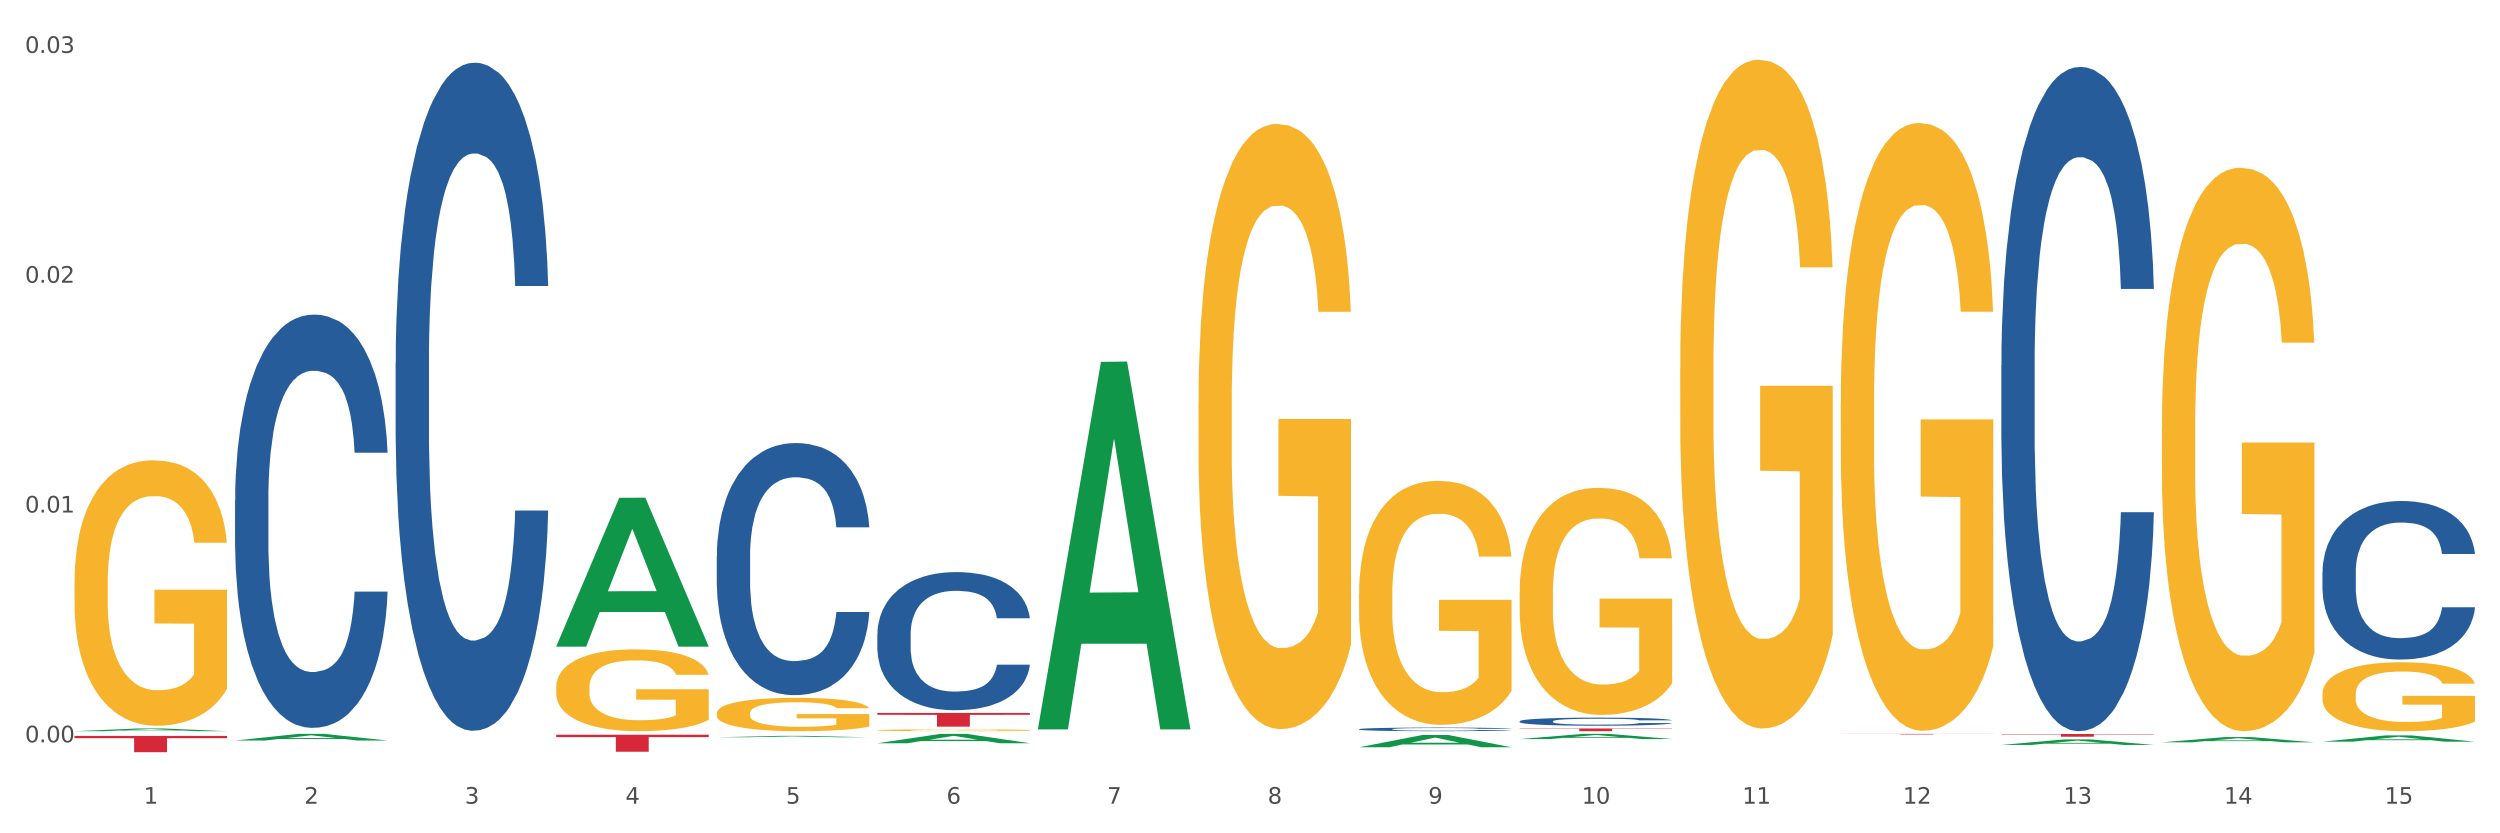 <?xml version="1.0" encoding="utf-8" standalone="no"?>
<!DOCTYPE svg PUBLIC "-//W3C//DTD SVG 1.1//EN"
  "http://www.w3.org/Graphics/SVG/1.1/DTD/svg11.dtd">
<svg xmlns:xlink="http://www.w3.org/1999/xlink" width="1080pt" height="360pt" viewBox="0 0 1080 360" xmlns="http://www.w3.org/2000/svg" version="1.1">
 <rect x="0" y="0" width="1080" height="360" fill="#333333" stroke="none"/>
 <defs>
  <style type="text/css">*{stroke-linejoin: round; stroke-linecap: butt}</style>
 </defs>
 <g id="figure_1">
  <g id="patch_1">
   <path d="M 0 360 
L 1080 360 
L 1080 0 
L 0 0 
z
" style="fill: #ffffff; stroke: #ffffff; stroke-linejoin: miter"/>
  </g>
  <g id="axes_1">
   <g id="matplotlib.axis_1">
    <g id="xtick_1">
     <g id="text_1">
      <!-- 1 -->
      <g style="fill: #4d4d4d" transform="translate(62.07 347.204) scale(0.096 -0.096)">
       <defs>
        <path id="DejaVuSans-31" d="M 794 531 
L 1825 531 
L 1825 4091 
L 703 3866 
L 703 4441 
L 1819 4666 
L 2450 4666 
L 2450 531 
L 3481 531 
L 3481 0 
L 794 0 
L 794 531 
z
" transform="scale(0.016)"/>
       </defs>
       <use xlink:href="#DejaVuSans-31"/>
      </g>
     </g>
    </g>
    <g id="xtick_2">
     <g id="text_2">
      <!-- 2 -->
      <g style="fill: #4d4d4d" transform="translate(131.436 347.204) scale(0.096 -0.096)">
       <defs>
        <path id="DejaVuSans-32" d="M 1228 531 
L 3431 531 
L 3431 0 
L 469 0 
L 469 531 
Q 828 903 1448 1529 
Q 2069 2156 2228 2338 
Q 2531 2678 2651 2914 
Q 2772 3150 2772 3378 
Q 2772 3750 2511 3984 
Q 2250 4219 1831 4219 
Q 1534 4219 1204 4116 
Q 875 4013 500 3803 
L 500 4441 
Q 881 4594 1212 4672 
Q 1544 4750 1819 4750 
Q 2544 4750 2975 4387 
Q 3406 4025 3406 3419 
Q 3406 3131 3298 2873 
Q 3191 2616 2906 2266 
Q 2828 2175 2409 1742 
Q 1991 1309 1228 531 
z
" transform="scale(0.016)"/>
       </defs>
       <use xlink:href="#DejaVuSans-32"/>
      </g>
     </g>
    </g>
    <g id="xtick_3">
     <g id="text_3">
      <!-- 3 -->
      <g style="fill: #4d4d4d" transform="translate(200.802 347.204) scale(0.096 -0.096)">
       <defs>
        <path id="DejaVuSans-33" d="M 2597 2516 
Q 3050 2419 3304 2112 
Q 3559 1806 3559 1356 
Q 3559 666 3084 287 
Q 2609 -91 1734 -91 
Q 1441 -91 1130 -33 
Q 819 25 488 141 
L 488 750 
Q 750 597 1062 519 
Q 1375 441 1716 441 
Q 2309 441 2620 675 
Q 2931 909 2931 1356 
Q 2931 1769 2642 2001 
Q 2353 2234 1838 2234 
L 1294 2234 
L 1294 2753 
L 1863 2753 
Q 2328 2753 2575 2939 
Q 2822 3125 2822 3475 
Q 2822 3834 2567 4026 
Q 2313 4219 1838 4219 
Q 1578 4219 1281 4162 
Q 984 4106 628 3988 
L 628 4550 
Q 988 4650 1302 4700 
Q 1616 4750 1894 4750 
Q 2613 4750 3031 4423 
Q 3450 4097 3450 3541 
Q 3450 3153 3228 2886 
Q 3006 2619 2597 2516 
z
" transform="scale(0.016)"/>
       </defs>
       <use xlink:href="#DejaVuSans-33"/>
      </g>
     </g>
    </g>
    <g id="xtick_4">
     <g id="text_4">
      <!-- 4 -->
      <g style="fill: #4d4d4d" transform="translate(270.169 347.204) scale(0.096 -0.096)">
       <defs>
        <path id="DejaVuSans-34" d="M 2419 4116 
L 825 1625 
L 2419 1625 
L 2419 4116 
z
M 2253 4666 
L 3047 4666 
L 3047 1625 
L 3713 1625 
L 3713 1100 
L 3047 1100 
L 3047 0 
L 2419 0 
L 2419 1100 
L 313 1100 
L 313 1709 
L 2253 4666 
z
" transform="scale(0.016)"/>
       </defs>
       <use xlink:href="#DejaVuSans-34"/>
      </g>
     </g>
    </g>
    <g id="xtick_5">
     <g id="text_5">
      <!-- 5 -->
      <g style="fill: #4d4d4d" transform="translate(339.535 347.204) scale(0.096 -0.096)">
       <defs>
        <path id="DejaVuSans-35" d="M 691 4666 
L 3169 4666 
L 3169 4134 
L 1269 4134 
L 1269 2991 
Q 1406 3038 1543 3061 
Q 1681 3084 1819 3084 
Q 2600 3084 3056 2656 
Q 3513 2228 3513 1497 
Q 3513 744 3044 326 
Q 2575 -91 1722 -91 
Q 1428 -91 1123 -41 
Q 819 9 494 109 
L 494 744 
Q 775 591 1075 516 
Q 1375 441 1709 441 
Q 2250 441 2565 725 
Q 2881 1009 2881 1497 
Q 2881 1984 2565 2268 
Q 2250 2553 1709 2553 
Q 1456 2553 1204 2497 
Q 953 2441 691 2322 
L 691 4666 
z
" transform="scale(0.016)"/>
       </defs>
       <use xlink:href="#DejaVuSans-35"/>
      </g>
     </g>
    </g>
    <g id="xtick_6">
     <g id="text_6">
      <!-- 6 -->
      <g style="fill: #4d4d4d" transform="translate(408.901 347.204) scale(0.096 -0.096)">
       <defs>
        <path id="DejaVuSans-36" d="M 2113 2584 
Q 1688 2584 1439 2293 
Q 1191 2003 1191 1497 
Q 1191 994 1439 701 
Q 1688 409 2113 409 
Q 2538 409 2786 701 
Q 3034 994 3034 1497 
Q 3034 2003 2786 2293 
Q 2538 2584 2113 2584 
z
M 3366 4563 
L 3366 3988 
Q 3128 4100 2886 4159 
Q 2644 4219 2406 4219 
Q 1781 4219 1451 3797 
Q 1122 3375 1075 2522 
Q 1259 2794 1537 2939 
Q 1816 3084 2150 3084 
Q 2853 3084 3261 2657 
Q 3669 2231 3669 1497 
Q 3669 778 3244 343 
Q 2819 -91 2113 -91 
Q 1303 -91 875 529 
Q 447 1150 447 2328 
Q 447 3434 972 4092 
Q 1497 4750 2381 4750 
Q 2619 4750 2861 4703 
Q 3103 4656 3366 4563 
z
" transform="scale(0.016)"/>
       </defs>
       <use xlink:href="#DejaVuSans-36"/>
      </g>
     </g>
    </g>
    <g id="xtick_7">
     <g id="text_7">
      <!-- 7 -->
      <g style="fill: #4d4d4d" transform="translate(478.267 347.204) scale(0.096 -0.096)">
       <defs>
        <path id="DejaVuSans-37" d="M 525 4666 
L 3525 4666 
L 3525 4397 
L 1831 0 
L 1172 0 
L 2766 4134 
L 525 4134 
L 525 4666 
z
" transform="scale(0.016)"/>
       </defs>
       <use xlink:href="#DejaVuSans-37"/>
      </g>
     </g>
    </g>
    <g id="xtick_8">
     <g id="text_8">
      <!-- 8 -->
      <g style="fill: #4d4d4d" transform="translate(547.634 347.204) scale(0.096 -0.096)">
       <defs>
        <path id="DejaVuSans-38" d="M 2034 2216 
Q 1584 2216 1326 1975 
Q 1069 1734 1069 1313 
Q 1069 891 1326 650 
Q 1584 409 2034 409 
Q 2484 409 2743 651 
Q 3003 894 3003 1313 
Q 3003 1734 2745 1975 
Q 2488 2216 2034 2216 
z
M 1403 2484 
Q 997 2584 770 2862 
Q 544 3141 544 3541 
Q 544 4100 942 4425 
Q 1341 4750 2034 4750 
Q 2731 4750 3128 4425 
Q 3525 4100 3525 3541 
Q 3525 3141 3298 2862 
Q 3072 2584 2669 2484 
Q 3125 2378 3379 2068 
Q 3634 1759 3634 1313 
Q 3634 634 3220 271 
Q 2806 -91 2034 -91 
Q 1263 -91 848 271 
Q 434 634 434 1313 
Q 434 1759 690 2068 
Q 947 2378 1403 2484 
z
M 1172 3481 
Q 1172 3119 1398 2916 
Q 1625 2713 2034 2713 
Q 2441 2713 2670 2916 
Q 2900 3119 2900 3481 
Q 2900 3844 2670 4047 
Q 2441 4250 2034 4250 
Q 1625 4250 1398 4047 
Q 1172 3844 1172 3481 
z
" transform="scale(0.016)"/>
       </defs>
       <use xlink:href="#DejaVuSans-38"/>
      </g>
     </g>
    </g>
    <g id="xtick_9">
     <g id="text_9">
      <!-- 9 -->
      <g style="fill: #4d4d4d" transform="translate(617 347.204) scale(0.096 -0.096)">
       <defs>
        <path id="DejaVuSans-39" d="M 703 97 
L 703 672 
Q 941 559 1184 500 
Q 1428 441 1663 441 
Q 2288 441 2617 861 
Q 2947 1281 2994 2138 
Q 2813 1869 2534 1725 
Q 2256 1581 1919 1581 
Q 1219 1581 811 2004 
Q 403 2428 403 3163 
Q 403 3881 828 4315 
Q 1253 4750 1959 4750 
Q 2769 4750 3195 4129 
Q 3622 3509 3622 2328 
Q 3622 1225 3098 567 
Q 2575 -91 1691 -91 
Q 1453 -91 1209 -44 
Q 966 3 703 97 
z
M 1959 2075 
Q 2384 2075 2632 2365 
Q 2881 2656 2881 3163 
Q 2881 3666 2632 3958 
Q 2384 4250 1959 4250 
Q 1534 4250 1286 3958 
Q 1038 3666 1038 3163 
Q 1038 2656 1286 2365 
Q 1534 2075 1959 2075 
z
" transform="scale(0.016)"/>
       </defs>
       <use xlink:href="#DejaVuSans-39"/>
      </g>
     </g>
    </g>
    <g id="xtick_10">
     <g id="text_10">
      <!-- 10 -->
      <g style="fill: #4d4d4d" transform="translate(683.312 347.204) scale(0.096 -0.096)">
       <defs>
        <path id="DejaVuSans-30" d="M 2034 4250 
Q 1547 4250 1301 3770 
Q 1056 3291 1056 2328 
Q 1056 1369 1301 889 
Q 1547 409 2034 409 
Q 2525 409 2770 889 
Q 3016 1369 3016 2328 
Q 3016 3291 2770 3770 
Q 2525 4250 2034 4250 
z
M 2034 4750 
Q 2819 4750 3233 4129 
Q 3647 3509 3647 2328 
Q 3647 1150 3233 529 
Q 2819 -91 2034 -91 
Q 1250 -91 836 529 
Q 422 1150 422 2328 
Q 422 3509 836 4129 
Q 1250 4750 2034 4750 
z
" transform="scale(0.016)"/>
       </defs>
       <use xlink:href="#DejaVuSans-31"/>
       <use xlink:href="#DejaVuSans-30" transform="translate(63.623 0)"/>
      </g>
     </g>
    </g>
    <g id="xtick_11">
     <g id="text_11">
      <!-- 11 -->
      <g style="fill: #4d4d4d" transform="translate(752.678 347.204) scale(0.096 -0.096)">
       <use xlink:href="#DejaVuSans-31"/>
       <use xlink:href="#DejaVuSans-31" transform="translate(63.623 0)"/>
      </g>
     </g>
    </g>
    <g id="xtick_12">
     <g id="text_12">
      <!-- 12 -->
      <g style="fill: #4d4d4d" transform="translate(822.044 347.204) scale(0.096 -0.096)">
       <use xlink:href="#DejaVuSans-31"/>
       <use xlink:href="#DejaVuSans-32" transform="translate(63.623 0)"/>
      </g>
     </g>
    </g>
    <g id="xtick_13">
     <g id="text_13">
      <!-- 13 -->
      <g style="fill: #4d4d4d" transform="translate(891.411 347.204) scale(0.096 -0.096)">
       <use xlink:href="#DejaVuSans-31"/>
       <use xlink:href="#DejaVuSans-33" transform="translate(63.623 0)"/>
      </g>
     </g>
    </g>
    <g id="xtick_14">
     <g id="text_14">
      <!-- 14 -->
      <g style="fill: #4d4d4d" transform="translate(960.777 347.204) scale(0.096 -0.096)">
       <use xlink:href="#DejaVuSans-31"/>
       <use xlink:href="#DejaVuSans-34" transform="translate(63.623 0)"/>
      </g>
     </g>
    </g>
    <g id="xtick_15">
     <g id="text_15">
      <!-- 15 -->
      <g style="fill: #4d4d4d" transform="translate(1030.143 347.204) scale(0.096 -0.096)">
       <use xlink:href="#DejaVuSans-31"/>
       <use xlink:href="#DejaVuSans-35" transform="translate(63.623 0)"/>
      </g>
     </g>
    </g>
    <g id="xtick_16"/>
    <g id="xtick_17"/>
    <g id="xtick_18"/>
    <g id="xtick_19"/>
    <g id="xtick_20"/>
    <g id="xtick_21"/>
    <g id="xtick_22"/>
    <g id="xtick_23"/>
    <g id="xtick_24"/>
    <g id="xtick_25"/>
    <g id="xtick_26"/>
    <g id="xtick_27"/>
    <g id="xtick_28"/>
    <g id="xtick_29"/>
   </g>
   <g id="matplotlib.axis_2">
    <g id="ytick_1">
     <g id="text_16">
      <!-- 0.00 -->
      <g style="fill: #4d4d4d" transform="translate(10.8 320.688) scale(0.096 -0.096)">
       <defs>
        <path id="DejaVuSans-2e" d="M 684 794 
L 1344 794 
L 1344 0 
L 684 0 
L 684 794 
z
" transform="scale(0.016)"/>
       </defs>
       <use xlink:href="#DejaVuSans-30"/>
       <use xlink:href="#DejaVuSans-2e" transform="translate(63.623 0)"/>
       <use xlink:href="#DejaVuSans-30" transform="translate(95.41 0)"/>
       <use xlink:href="#DejaVuSans-30" transform="translate(159.033 0)"/>
      </g>
     </g>
    </g>
    <g id="ytick_2">
     <g id="text_17">
      <!-- 0.01 -->
      <g style="fill: #4d4d4d" transform="translate(10.8 221.412) scale(0.096 -0.096)">
       <use xlink:href="#DejaVuSans-30"/>
       <use xlink:href="#DejaVuSans-2e" transform="translate(63.623 0)"/>
       <use xlink:href="#DejaVuSans-30" transform="translate(95.41 0)"/>
       <use xlink:href="#DejaVuSans-31" transform="translate(159.033 0)"/>
      </g>
     </g>
    </g>
    <g id="ytick_3">
     <g id="text_18">
      <!-- 0.02 -->
      <g style="fill: #4d4d4d" transform="translate(10.8 122.135) scale(0.096 -0.096)">
       <use xlink:href="#DejaVuSans-30"/>
       <use xlink:href="#DejaVuSans-2e" transform="translate(63.623 0)"/>
       <use xlink:href="#DejaVuSans-30" transform="translate(95.41 0)"/>
       <use xlink:href="#DejaVuSans-32" transform="translate(159.033 0)"/>
      </g>
     </g>
    </g>
    <g id="ytick_4">
     <g id="text_19">
      <!-- 0.03 -->
      <g style="fill: #4d4d4d" transform="translate(10.8 22.858) scale(0.096 -0.096)">
       <use xlink:href="#DejaVuSans-30"/>
       <use xlink:href="#DejaVuSans-2e" transform="translate(63.623 0)"/>
       <use xlink:href="#DejaVuSans-30" transform="translate(95.41 0)"/>
       <use xlink:href="#DejaVuSans-33" transform="translate(159.033 0)"/>
      </g>
     </g>
    </g>
    <g id="ytick_5"/>
    <g id="ytick_6"/>
    <g id="ytick_7"/>
   </g>
   <g id="PolyCollection_1">
    <path d="M 32.175 315.874 
L 32.243 315.873 
L 59.417 314.702 
L 70.695 314.701 
L 98.073 315.876 
L 85.029 315.876 
L 79.119 315.602 
L 51.061 315.602 
L 50.857 315.607 
L 45.151 315.876 
L 32.175 315.876 
L 32.175 315.874 
L 54.594 315.439 
L 75.586 315.438 
L 65.192 314.952 
L 65.056 314.949 
L 64.92 314.953 
L 54.526 315.438 
L 54.594 315.439 
L 32.175 315.874 
z
" clip-path="url(#pbcd651f469)" style="fill: #109648"/>
    <path d="M 795.203 317.041 
L 861.101 317.041 
L 861.101 317.073 
L 835.179 317.073 
L 835.179 317.273 
L 820.969 317.273 
L 820.969 317.073 
L 795.203 317.073 
L 795.203 317.041 
L 795.203 317.041 
z
" clip-path="url(#pbcd651f469)" style="fill: #d62839"/>
    <path d="M 656.471 314.684 
L 722.369 314.684 
L 722.369 314.849 
L 696.447 314.85 
L 696.447 315.876 
L 682.237 315.876 
L 682.237 314.85 
L 656.471 314.849 
L 656.471 314.685 
L 656.471 314.684 
z
" clip-path="url(#pbcd651f469)" style="fill: #d62839"/>
    <path d="M 379.006 307.977 
L 444.904 307.977 
L 444.904 308.805 
L 418.982 308.81 
L 418.982 313.931 
L 404.772 313.931 
L 404.772 308.81 
L 379.006 308.805 
L 379.006 307.983 
L 379.006 307.977 
z
" clip-path="url(#pbcd651f469)" style="fill: #d62839"/>
    <path d="M 240.274 317.409 
L 306.172 317.409 
L 306.172 318.429 
L 280.25 318.435 
L 280.25 324.748 
L 266.039 324.748 
L 266.039 318.435 
L 240.274 318.429 
L 240.274 317.416 
L 240.274 317.409 
z
" clip-path="url(#pbcd651f469)" style="fill: #d62839"/>
    <path d="M 32.175 317.937 
L 98.073 317.937 
L 98.073 318.911 
L 72.151 318.918 
L 72.151 324.95 
L 57.941 324.95 
L 57.941 318.918 
L 32.175 318.911 
L 32.175 317.943 
L 32.175 317.937 
z
" clip-path="url(#pbcd651f469)" style="fill: #d62839"/>
    <path d="M 1003.302 299.856 
L 1003.38 299.829 
L 1003.38 298.849 
L 1003.535 298.006 
L 1004.314 295.966 
L 1005.481 294.28 
L 1006.336 293.382 
L 1007.192 292.648 
L 1008.204 291.914 
L 1009.448 291.152 
L 1011.705 290.037 
L 1013.105 289.466 
L 1014.817 288.867 
L 1017.929 287.997 
L 1020.185 287.507 
L 1022.519 287.1 
L 1026.331 286.61 
L 1028.821 286.392 
L 1031.466 286.229 
L 1034.656 286.12 
L 1037.068 286.093 
L 1042.358 286.175 
L 1046.871 286.42 
L 1049.049 286.61 
L 1051.85 286.936 
L 1053.328 287.154 
L 1055.74 287.589 
L 1058.23 288.16 
L 1059.942 288.65 
L 1062.509 289.575 
L 1064.454 290.499 
L 1066.244 291.642 
L 1067.177 292.43 
L 1067.877 293.165 
L 1068.5 294.008 
L 1069.122 295.341 
L 1055.118 295.341 
L 1054.573 294.389 
L 1053.717 293.491 
L 1052.473 292.621 
L 1051.383 292.077 
L 1049.516 291.397 
L 1047.805 290.962 
L 1046.015 290.635 
L 1043.837 290.363 
L 1042.125 290.227 
L 1039.713 290.119 
L 1034.967 290.146 
L 1031.777 290.363 
L 1029.599 290.635 
L 1028.199 290.88 
L 1026.954 291.152 
L 1025.553 291.533 
L 1023.919 292.104 
L 1022.752 292.621 
L 1021.585 293.274 
L 1020.652 293.926 
L 1019.796 294.688 
L 1019.096 295.504 
L 1018.551 296.347 
L 1018.084 297.381 
L 1017.695 299.094 
L 1017.695 302.82 
L 1017.851 303.664 
L 1018.24 304.779 
L 1018.707 305.622 
L 1019.485 306.628 
L 1020.185 307.308 
L 1021.508 308.287 
L 1022.986 309.103 
L 1024.153 309.62 
L 1025.32 310.055 
L 1027.343 310.654 
L 1029.599 311.143 
L 1031.544 311.442 
L 1034.189 311.714 
L 1035.979 311.823 
L 1037.535 311.878 
L 1041.347 311.878 
L 1044.07 311.796 
L 1047.104 311.606 
L 1049.438 311.361 
L 1051.383 311.062 
L 1053.562 310.572 
L 1054.962 310.11 
L 1054.962 304.425 
L 1037.846 304.398 
L 1037.846 300.617 
L 1069.2 300.617 
L 1069.2 311.714 
L 1067.877 312.286 
L 1066.399 312.802 
L 1064.843 313.265 
L 1062.509 313.836 
L 1059.708 314.38 
L 1057.219 314.761 
L 1054.573 315.087 
L 1051.461 315.386 
L 1047.416 315.658 
L 1044.926 315.767 
L 1041.814 315.849 
L 1038.157 315.876 
L 1034.967 315.822 
L 1031.855 315.686 
L 1028.588 315.441 
L 1025.398 315.087 
L 1022.986 314.734 
L 1020.574 314.298 
L 1018.007 313.727 
L 1015.984 313.183 
L 1014.428 312.694 
L 1012.716 312.068 
L 1010.849 311.252 
L 1009.448 310.518 
L 1008.204 309.756 
L 1006.881 308.777 
L 1005.947 307.934 
L 1005.014 306.873 
L 1004.469 306.084 
L 1003.847 304.86 
L 1003.38 303.147 
L 1003.302 299.856 
z
" clip-path="url(#pbcd651f469)" style="fill: #f7b32b"/>
    <path d="M 933.936 184.94 
L 934.014 184.717 
L 934.014 176.715 
L 934.169 169.823 
L 934.947 153.151 
L 936.114 139.368 
L 936.97 132.032 
L 937.826 126.03 
L 938.837 120.027 
L 940.082 113.803 
L 942.338 104.689 
L 943.739 100.02 
L 945.45 95.13 
L 948.563 88.016 
L 950.819 84.014 
L 953.153 80.68 
L 956.965 76.678 
L 959.455 74.9 
L 962.1 73.566 
L 965.29 72.677 
L 967.702 72.455 
L 972.992 73.122 
L 977.505 75.122 
L 979.683 76.678 
L 982.484 79.346 
L 983.962 81.125 
L 986.374 84.681 
L 988.864 89.35 
L 990.575 93.351 
L 993.143 100.909 
L 995.088 108.468 
L 996.877 117.804 
L 997.811 124.251 
L 998.511 130.253 
L 999.134 137.145 
L 999.756 148.038 
L 985.752 148.038 
L 985.207 140.257 
L 984.351 132.921 
L 983.106 125.807 
L 982.017 121.361 
L 980.15 115.804 
L 978.438 112.247 
L 976.649 109.579 
L 974.47 107.356 
L 972.759 106.245 
L 970.347 105.355 
L 965.601 105.578 
L 962.411 107.356 
L 960.233 109.579 
L 958.832 111.58 
L 957.588 113.803 
L 956.187 116.915 
L 954.553 121.584 
L 953.386 125.807 
L 952.219 131.143 
L 951.286 136.478 
L 950.43 142.702 
L 949.73 149.371 
L 949.185 156.263 
L 948.718 164.71 
L 948.329 178.715 
L 948.329 209.171 
L 948.485 216.062 
L 948.874 225.177 
L 949.341 232.068 
L 950.119 240.293 
L 950.819 245.851 
L 952.141 253.854 
L 953.62 260.523 
L 954.787 264.746 
L 955.954 268.303 
L 957.977 273.194 
L 960.233 277.195 
L 962.178 279.641 
L 964.823 281.864 
L 966.613 282.753 
L 968.169 283.197 
L 971.981 283.197 
L 974.704 282.531 
L 977.738 280.974 
L 980.072 278.974 
L 982.017 276.528 
L 984.196 272.527 
L 985.596 268.748 
L 985.596 222.287 
L 968.48 222.064 
L 968.48 191.164 
L 999.834 191.164 
L 999.834 281.864 
L 998.511 286.532 
L 997.033 290.756 
L 995.477 294.535 
L 993.143 299.203 
L 990.342 303.649 
L 987.852 306.762 
L 985.207 309.429 
L 982.095 311.874 
L 978.049 314.097 
L 975.56 314.987 
L 972.448 315.654 
L 968.791 315.876 
L 965.601 315.431 
L 962.489 314.32 
L 959.221 312.319 
L 956.032 309.429 
L 953.62 306.539 
L 951.208 302.982 
L 948.64 298.314 
L 946.618 293.868 
L 945.061 289.867 
L 943.35 284.754 
L 941.483 278.084 
L 940.082 272.082 
L 938.837 265.858 
L 937.515 257.855 
L 936.581 250.964 
L 935.648 242.294 
L 935.103 235.847 
L 934.48 225.843 
L 934.014 211.838 
L 933.936 184.94 
z
" clip-path="url(#pbcd651f469)" style="fill: #f7b32b"/>
    <path d="M 795.203 174.464 
L 795.281 174.224 
L 795.281 165.591 
L 795.437 158.157 
L 796.215 140.17 
L 797.382 125.302 
L 798.238 117.388 
L 799.094 110.913 
L 800.105 104.438 
L 801.35 97.723 
L 803.606 87.891 
L 805.006 82.855 
L 806.718 77.579 
L 809.83 69.905 
L 812.086 65.588 
L 814.42 61.991 
L 818.233 57.674 
L 820.722 55.755 
L 823.368 54.317 
L 826.557 53.357 
L 828.969 53.118 
L 834.26 53.837 
L 838.772 55.995 
L 840.951 57.674 
L 843.752 60.552 
L 845.23 62.47 
L 847.642 66.307 
L 850.131 71.343 
L 851.843 75.66 
L 854.41 83.814 
L 856.355 91.968 
L 858.145 102.04 
L 859.078 108.994 
L 859.779 115.469 
L 860.401 122.904 
L 861.024 134.655 
L 847.019 134.655 
L 846.475 126.261 
L 845.619 118.347 
L 844.374 110.673 
L 843.285 105.877 
L 841.418 99.881 
L 839.706 96.044 
L 837.916 93.167 
L 835.738 90.768 
L 834.026 89.569 
L 831.615 88.61 
L 826.869 88.85 
L 823.679 90.768 
L 821.5 93.167 
L 820.1 95.325 
L 818.855 97.723 
L 817.455 101.081 
L 815.821 106.117 
L 814.654 110.673 
L 813.487 116.429 
L 812.553 122.184 
L 811.697 128.899 
L 810.997 136.094 
L 810.453 143.528 
L 809.986 152.641 
L 809.597 167.749 
L 809.597 200.604 
L 809.752 208.038 
L 810.141 217.871 
L 810.608 225.305 
L 811.386 234.178 
L 812.086 240.173 
L 813.409 248.807 
L 814.887 256.001 
L 816.054 260.558 
L 817.221 264.395 
L 819.244 269.671 
L 821.5 273.987 
L 823.445 276.625 
L 826.091 279.023 
L 827.88 279.983 
L 829.436 280.462 
L 833.248 280.462 
L 835.971 279.743 
L 839.006 278.064 
L 841.34 275.906 
L 843.285 273.268 
L 845.463 268.951 
L 846.864 264.874 
L 846.864 214.753 
L 829.747 214.513 
L 829.747 181.179 
L 861.101 181.179 
L 861.101 279.023 
L 859.779 284.06 
L 858.3 288.616 
L 856.744 292.693 
L 854.41 297.729 
L 851.61 302.525 
L 849.12 305.883 
L 846.475 308.76 
L 843.363 311.398 
L 839.317 313.797 
L 836.827 314.756 
L 833.715 315.475 
L 830.059 315.715 
L 826.869 315.236 
L 823.757 314.036 
L 820.489 311.878 
L 817.299 308.76 
L 814.887 305.643 
L 812.475 301.806 
L 809.908 296.77 
L 807.885 291.973 
L 806.329 287.657 
L 804.617 282.141 
L 802.75 274.947 
L 801.35 268.472 
L 800.105 261.757 
L 798.782 253.123 
L 797.849 245.689 
L 796.915 236.336 
L 796.37 229.382 
L 795.748 218.59 
L 795.281 203.482 
L 795.203 174.464 
z
" clip-path="url(#pbcd651f469)" style="fill: #f7b32b"/>
    <path d="M 725.837 159.288 
L 725.915 159.024 
L 725.915 149.524 
L 726.071 141.344 
L 726.849 121.552 
L 728.016 105.191 
L 728.871 96.482 
L 729.727 89.357 
L 730.739 82.232 
L 731.984 74.843 
L 734.24 64.024 
L 735.64 58.482 
L 737.352 52.676 
L 740.464 44.232 
L 742.72 39.482 
L 745.054 35.523 
L 748.866 30.773 
L 751.356 28.662 
L 754.001 27.079 
L 757.191 26.023 
L 759.603 25.759 
L 764.894 26.551 
L 769.406 28.926 
L 771.585 30.773 
L 774.385 33.94 
L 775.864 36.051 
L 778.275 40.273 
L 780.765 45.815 
L 782.477 50.565 
L 785.044 59.538 
L 786.989 68.51 
L 788.779 79.593 
L 789.712 87.246 
L 790.412 94.371 
L 791.035 102.552 
L 791.657 115.482 
L 777.653 115.482 
L 777.108 106.246 
L 776.253 97.538 
L 775.008 89.093 
L 773.919 83.815 
L 772.051 77.218 
L 770.34 72.996 
L 768.55 69.829 
L 766.372 67.19 
L 764.66 65.871 
L 762.248 64.815 
L 757.502 65.079 
L 754.313 67.19 
L 752.134 69.829 
L 750.734 72.204 
L 749.489 74.843 
L 748.088 78.538 
L 746.455 84.079 
L 745.288 89.093 
L 744.121 95.427 
L 743.187 101.76 
L 742.331 109.149 
L 741.631 117.066 
L 741.086 125.246 
L 740.62 135.274 
L 740.23 151.899 
L 740.23 188.052 
L 740.386 196.233 
L 740.775 207.053 
L 741.242 215.233 
L 742.02 224.997 
L 742.72 231.594 
L 744.043 241.094 
L 745.521 249.011 
L 746.688 254.025 
L 747.855 258.247 
L 749.878 264.053 
L 752.134 268.803 
L 754.079 271.706 
L 756.724 274.345 
L 758.514 275.4 
L 760.07 275.928 
L 763.882 275.928 
L 766.605 275.136 
L 769.639 273.289 
L 771.974 270.914 
L 773.919 268.011 
L 776.097 263.261 
L 777.497 258.775 
L 777.497 203.622 
L 760.381 203.358 
L 760.381 166.677 
L 791.735 166.677 
L 791.735 274.345 
L 790.412 279.886 
L 788.934 284.9 
L 787.378 289.387 
L 785.044 294.928 
L 782.243 300.206 
L 779.754 303.9 
L 777.108 307.067 
L 773.996 309.97 
L 769.951 312.609 
L 767.461 313.664 
L 764.349 314.456 
L 760.692 314.72 
L 757.502 314.192 
L 754.39 312.873 
L 751.123 310.498 
L 747.933 307.067 
L 745.521 303.637 
L 743.109 299.414 
L 740.542 293.873 
L 738.519 288.595 
L 736.963 283.845 
L 735.251 277.775 
L 733.384 269.859 
L 731.984 262.734 
L 730.739 255.345 
L 729.416 245.845 
L 728.482 237.664 
L 727.549 227.372 
L 727.004 219.719 
L 726.382 207.844 
L 725.915 191.219 
L 725.837 159.288 
z
" clip-path="url(#pbcd651f469)" style="fill: #f7b32b"/>
    <path d="M 656.471 256.078 
L 656.549 255.988 
L 656.549 252.763 
L 656.704 249.986 
L 657.482 243.266 
L 658.649 237.711 
L 659.505 234.754 
L 660.361 232.335 
L 661.372 229.916 
L 662.617 227.407 
L 664.874 223.734 
L 666.274 221.852 
L 667.986 219.881 
L 671.098 217.014 
L 673.354 215.402 
L 675.688 214.058 
L 679.5 212.445 
L 681.99 211.728 
L 684.635 211.191 
L 687.825 210.832 
L 690.237 210.743 
L 695.527 211.011 
L 700.04 211.818 
L 702.218 212.445 
L 705.019 213.52 
L 706.497 214.237 
L 708.909 215.67 
L 711.399 217.552 
L 713.111 219.165 
L 715.678 222.211 
L 717.623 225.257 
L 719.412 229.02 
L 720.346 231.618 
L 721.046 234.037 
L 721.669 236.815 
L 722.291 241.205 
L 708.287 241.205 
L 707.742 238.069 
L 706.886 235.113 
L 705.642 232.246 
L 704.552 230.454 
L 702.685 228.214 
L 700.973 226.78 
L 699.184 225.705 
L 697.006 224.809 
L 695.294 224.361 
L 692.882 224.003 
L 688.136 224.092 
L 684.946 224.809 
L 682.768 225.705 
L 681.367 226.511 
L 680.123 227.407 
L 678.722 228.662 
L 677.088 230.543 
L 675.921 232.246 
L 674.754 234.396 
L 673.821 236.546 
L 672.965 239.055 
L 672.265 241.743 
L 671.72 244.52 
L 671.253 247.925 
L 670.864 253.569 
L 670.864 265.844 
L 671.02 268.621 
L 671.409 272.295 
L 671.876 275.072 
L 672.654 278.387 
L 673.354 280.627 
L 674.677 283.853 
L 676.155 286.541 
L 677.322 288.243 
L 678.489 289.676 
L 680.512 291.648 
L 682.768 293.26 
L 684.713 294.246 
L 687.358 295.142 
L 689.148 295.5 
L 690.704 295.679 
L 694.516 295.679 
L 697.239 295.411 
L 700.273 294.783 
L 702.607 293.977 
L 704.552 292.991 
L 706.731 291.379 
L 708.131 289.856 
L 708.131 271.13 
L 691.015 271.041 
L 691.015 258.587 
L 722.369 258.587 
L 722.369 295.142 
L 721.046 297.023 
L 719.568 298.726 
L 718.012 300.249 
L 715.678 302.13 
L 712.877 303.922 
L 710.387 305.177 
L 707.742 306.252 
L 704.63 307.237 
L 700.584 308.133 
L 698.095 308.492 
L 694.983 308.76 
L 691.326 308.85 
L 688.136 308.671 
L 685.024 308.223 
L 681.756 307.416 
L 678.567 306.252 
L 676.155 305.087 
L 673.743 303.653 
L 671.175 301.772 
L 669.153 299.98 
L 667.597 298.367 
L 665.885 296.307 
L 664.018 293.619 
L 662.617 291.2 
L 661.372 288.691 
L 660.05 285.465 
L 659.116 282.688 
L 658.183 279.194 
L 657.638 276.595 
L 657.016 272.564 
L 656.549 266.919 
L 656.471 256.078 
z
" clip-path="url(#pbcd651f469)" style="fill: #f7b32b"/>
    <path d="M 864.57 317.085 
L 930.468 317.085 
L 930.468 317.249 
L 904.546 317.25 
L 904.546 318.26 
L 890.335 318.26 
L 890.335 317.25 
L 864.57 317.249 
L 864.57 317.087 
L 864.57 317.085 
z
" clip-path="url(#pbcd651f469)" style="fill: #d62839"/>
    <path d="M 587.105 256.442 
L 587.183 256.346 
L 587.183 252.88 
L 587.338 249.896 
L 588.116 242.676 
L 589.283 236.708 
L 590.139 233.531 
L 590.995 230.932 
L 592.006 228.333 
L 593.251 225.638 
L 595.507 221.691 
L 596.908 219.669 
L 598.619 217.552 
L 601.731 214.471 
L 603.988 212.738 
L 606.322 211.294 
L 610.134 209.562 
L 612.624 208.792 
L 615.269 208.214 
L 618.459 207.829 
L 620.871 207.733 
L 626.161 208.021 
L 630.674 208.888 
L 632.852 209.562 
L 635.653 210.717 
L 637.131 211.487 
L 639.543 213.027 
L 642.033 215.049 
L 643.744 216.781 
L 646.312 220.054 
L 648.257 223.327 
L 650.046 227.37 
L 650.98 230.162 
L 651.68 232.761 
L 652.302 235.745 
L 652.925 240.462 
L 638.921 240.462 
L 638.376 237.093 
L 637.52 233.916 
L 636.275 230.836 
L 635.186 228.911 
L 633.319 226.504 
L 631.607 224.964 
L 629.818 223.809 
L 627.639 222.846 
L 625.928 222.365 
L 623.516 221.98 
L 618.77 222.076 
L 615.58 222.846 
L 613.402 223.809 
L 612.001 224.675 
L 610.756 225.638 
L 609.356 226.985 
L 607.722 229.007 
L 606.555 230.836 
L 605.388 233.146 
L 604.455 235.457 
L 603.599 238.152 
L 602.898 241.04 
L 602.354 244.024 
L 601.887 247.682 
L 601.498 253.747 
L 601.498 266.935 
L 601.654 269.919 
L 602.043 273.866 
L 602.509 276.85 
L 603.287 280.411 
L 603.988 282.818 
L 605.31 286.284 
L 606.789 289.171 
L 607.956 291 
L 609.123 292.541 
L 611.145 294.658 
L 613.402 296.391 
L 615.347 297.45 
L 617.992 298.413 
L 619.781 298.798 
L 621.337 298.99 
L 625.15 298.99 
L 627.873 298.702 
L 630.907 298.028 
L 633.241 297.161 
L 635.186 296.102 
L 637.365 294.37 
L 638.765 292.733 
L 638.765 272.614 
L 621.649 272.518 
L 621.649 259.137 
L 653.003 259.137 
L 653.003 298.413 
L 651.68 300.434 
L 650.202 302.263 
L 648.646 303.9 
L 646.312 305.921 
L 643.511 307.847 
L 641.021 309.194 
L 638.376 310.349 
L 635.264 311.408 
L 631.218 312.371 
L 628.729 312.756 
L 625.617 313.045 
L 621.96 313.141 
L 618.77 312.948 
L 615.658 312.467 
L 612.39 311.601 
L 609.2 310.349 
L 606.789 309.098 
L 604.377 307.558 
L 601.809 305.536 
L 599.786 303.611 
L 598.23 301.878 
L 596.519 299.664 
L 594.652 296.776 
L 593.251 294.177 
L 592.006 291.482 
L 590.684 288.016 
L 589.75 285.032 
L 588.816 281.278 
L 588.272 278.486 
L 587.649 274.154 
L 587.183 268.09 
L 587.105 256.442 
z
" clip-path="url(#pbcd651f469)" style="fill: #f7b32b"/>
    <path d="M 379.006 315.456 
L 379.084 315.456 
L 379.084 315.43 
L 379.24 315.408 
L 380.018 315.354 
L 381.185 315.31 
L 382.04 315.287 
L 382.896 315.268 
L 383.908 315.248 
L 385.152 315.228 
L 387.409 315.199 
L 388.809 315.184 
L 390.521 315.169 
L 393.633 315.146 
L 395.889 315.133 
L 398.223 315.122 
L 402.035 315.109 
L 404.525 315.104 
L 407.17 315.099 
L 410.36 315.097 
L 412.772 315.096 
L 418.062 315.098 
L 422.575 315.104 
L 424.753 315.109 
L 427.554 315.118 
L 429.032 315.124 
L 431.444 315.135 
L 433.934 315.15 
L 435.646 315.163 
L 438.213 315.187 
L 440.158 315.211 
L 441.948 315.241 
L 442.881 315.262 
L 443.581 315.281 
L 444.204 315.303 
L 444.826 315.338 
L 430.822 315.338 
L 430.277 315.313 
L 429.422 315.29 
L 428.177 315.267 
L 427.087 315.253 
L 425.22 315.235 
L 423.509 315.223 
L 421.719 315.215 
L 419.541 315.208 
L 417.829 315.204 
L 415.417 315.201 
L 410.671 315.202 
L 407.481 315.208 
L 405.303 315.215 
L 403.903 315.221 
L 402.658 315.228 
L 401.257 315.238 
L 399.624 315.253 
L 398.456 315.267 
L 397.289 315.284 
L 396.356 315.301 
L 395.5 315.321 
L 394.8 315.342 
L 394.255 315.364 
L 393.788 315.392 
L 393.399 315.436 
L 393.399 315.534 
L 393.555 315.556 
L 393.944 315.585 
L 394.411 315.607 
L 395.189 315.634 
L 395.889 315.652 
L 397.212 315.677 
L 398.69 315.699 
L 399.857 315.712 
L 401.024 315.723 
L 403.047 315.739 
L 405.303 315.752 
L 407.248 315.76 
L 409.893 315.767 
L 411.683 315.77 
L 413.239 315.771 
L 417.051 315.771 
L 419.774 315.769 
L 422.808 315.764 
L 425.142 315.758 
L 427.087 315.75 
L 429.266 315.737 
L 430.666 315.725 
L 430.666 315.576 
L 413.55 315.575 
L 413.55 315.476 
L 444.904 315.476 
L 444.904 315.767 
L 443.581 315.782 
L 442.103 315.795 
L 440.547 315.808 
L 438.213 315.822 
L 435.412 315.837 
L 432.923 315.847 
L 430.277 315.855 
L 427.165 315.863 
L 423.12 315.87 
L 420.63 315.873 
L 417.518 315.875 
L 413.861 315.876 
L 410.671 315.874 
L 407.559 315.871 
L 404.292 315.865 
L 401.102 315.855 
L 398.69 315.846 
L 396.278 315.835 
L 393.711 315.82 
L 391.688 315.805 
L 390.132 315.793 
L 388.42 315.776 
L 386.553 315.755 
L 385.152 315.736 
L 383.908 315.716 
L 382.585 315.69 
L 381.651 315.668 
L 380.718 315.64 
L 380.173 315.619 
L 379.551 315.587 
L 379.084 315.543 
L 379.006 315.456 
z
" clip-path="url(#pbcd651f469)" style="fill: #f7b32b"/>
    <path d="M 309.64 308.123 
L 309.718 308.11 
L 309.718 307.636 
L 309.873 307.228 
L 310.651 306.24 
L 311.818 305.424 
L 312.674 304.99 
L 313.53 304.634 
L 314.541 304.279 
L 315.786 303.91 
L 318.042 303.371 
L 319.443 303.094 
L 321.155 302.805 
L 324.267 302.383 
L 326.523 302.147 
L 328.857 301.949 
L 332.669 301.712 
L 335.159 301.607 
L 337.804 301.528 
L 340.994 301.475 
L 343.406 301.462 
L 348.696 301.502 
L 353.209 301.62 
L 355.387 301.712 
L 358.188 301.87 
L 359.666 301.975 
L 362.078 302.186 
L 364.568 302.462 
L 366.279 302.699 
L 368.847 303.147 
L 370.792 303.595 
L 372.581 304.147 
L 373.515 304.529 
L 374.215 304.885 
L 374.838 305.293 
L 375.46 305.938 
L 361.456 305.938 
L 360.911 305.477 
L 360.055 305.042 
L 358.81 304.621 
L 357.721 304.358 
L 355.854 304.029 
L 354.142 303.818 
L 352.353 303.66 
L 350.174 303.529 
L 348.463 303.463 
L 346.051 303.41 
L 341.305 303.423 
L 338.115 303.529 
L 335.937 303.66 
L 334.536 303.779 
L 333.292 303.91 
L 331.891 304.095 
L 330.257 304.371 
L 329.09 304.621 
L 327.923 304.937 
L 326.99 305.253 
L 326.134 305.622 
L 325.434 306.017 
L 324.889 306.425 
L 324.422 306.925 
L 324.033 307.754 
L 324.033 309.558 
L 324.189 309.966 
L 324.578 310.505 
L 325.045 310.913 
L 325.823 311.4 
L 326.523 311.729 
L 327.845 312.203 
L 329.324 312.598 
L 330.491 312.848 
L 331.658 313.059 
L 333.681 313.349 
L 335.937 313.585 
L 337.882 313.73 
L 340.527 313.862 
L 342.317 313.915 
L 343.873 313.941 
L 347.685 313.941 
L 350.408 313.901 
L 353.442 313.809 
L 355.776 313.691 
L 357.721 313.546 
L 359.9 313.309 
L 361.3 313.085 
L 361.3 310.334 
L 344.184 310.321 
L 344.184 308.491 
L 375.538 308.491 
L 375.538 313.862 
L 374.215 314.138 
L 372.737 314.388 
L 371.181 314.612 
L 368.847 314.889 
L 366.046 315.152 
L 363.556 315.336 
L 360.911 315.494 
L 357.799 315.639 
L 353.753 315.771 
L 351.264 315.823 
L 348.152 315.863 
L 344.495 315.876 
L 341.305 315.85 
L 338.193 315.784 
L 334.925 315.665 
L 331.736 315.494 
L 329.324 315.323 
L 326.912 315.112 
L 324.344 314.836 
L 322.322 314.573 
L 320.766 314.336 
L 319.054 314.033 
L 317.187 313.638 
L 315.786 313.283 
L 314.541 312.914 
L 313.219 312.44 
L 312.285 312.032 
L 311.352 311.519 
L 310.807 311.137 
L 310.184 310.545 
L 309.718 309.715 
L 309.64 308.123 
z
" clip-path="url(#pbcd651f469)" style="fill: #f7b32b"/>
    <path d="M 240.274 296.862 
L 240.351 296.83 
L 240.351 295.668 
L 240.507 294.667 
L 241.285 292.246 
L 242.452 290.245 
L 243.308 289.179 
L 244.164 288.308 
L 245.175 287.436 
L 246.42 286.532 
L 248.676 285.209 
L 250.077 284.531 
L 251.788 283.821 
L 254.9 282.788 
L 257.157 282.207 
L 259.491 281.722 
L 263.303 281.141 
L 265.793 280.883 
L 268.438 280.689 
L 271.628 280.56 
L 274.04 280.528 
L 279.33 280.625 
L 283.843 280.915 
L 286.021 281.141 
L 288.822 281.529 
L 290.3 281.787 
L 292.712 282.303 
L 295.202 282.981 
L 296.913 283.562 
L 299.481 284.66 
L 301.426 285.757 
L 303.215 287.113 
L 304.149 288.049 
L 304.849 288.921 
L 305.471 289.922 
L 306.094 291.504 
L 292.089 291.504 
L 291.545 290.374 
L 290.689 289.308 
L 289.444 288.275 
L 288.355 287.63 
L 286.488 286.823 
L 284.776 286.306 
L 282.987 285.919 
L 280.808 285.596 
L 279.097 285.435 
L 276.685 285.306 
L 271.939 285.338 
L 268.749 285.596 
L 266.571 285.919 
L 265.17 286.209 
L 263.925 286.532 
L 262.525 286.984 
L 260.891 287.662 
L 259.724 288.275 
L 258.557 289.05 
L 257.623 289.825 
L 256.768 290.729 
L 256.067 291.697 
L 255.523 292.698 
L 255.056 293.925 
L 254.667 295.958 
L 254.667 300.381 
L 254.823 301.382 
L 255.212 302.705 
L 255.678 303.706 
L 256.456 304.9 
L 257.157 305.707 
L 258.479 306.869 
L 259.957 307.838 
L 261.124 308.451 
L 262.291 308.968 
L 264.314 309.678 
L 266.571 310.259 
L 268.516 310.614 
L 271.161 310.937 
L 272.95 311.066 
L 274.506 311.131 
L 278.319 311.131 
L 281.042 311.034 
L 284.076 310.808 
L 286.41 310.517 
L 288.355 310.162 
L 290.533 309.581 
L 291.934 309.032 
L 291.934 302.285 
L 274.818 302.253 
L 274.818 297.766 
L 306.172 297.766 
L 306.172 310.937 
L 304.849 311.615 
L 303.371 312.228 
L 301.815 312.777 
L 299.481 313.455 
L 296.68 314.1 
L 294.19 314.552 
L 291.545 314.94 
L 288.433 315.295 
L 284.387 315.618 
L 281.897 315.747 
L 278.785 315.844 
L 275.129 315.876 
L 271.939 315.811 
L 268.827 315.65 
L 265.559 315.359 
L 262.369 314.94 
L 259.957 314.52 
L 257.546 314.004 
L 254.978 313.326 
L 252.955 312.68 
L 251.399 312.099 
L 249.688 311.357 
L 247.82 310.388 
L 246.42 309.516 
L 245.175 308.613 
L 243.853 307.45 
L 242.919 306.45 
L 241.985 305.191 
L 241.441 304.255 
L 240.818 302.802 
L 240.351 300.768 
L 240.274 296.862 
z
" clip-path="url(#pbcd651f469)" style="fill: #f7b32b"/>
    <path d="M 32.175 251.845 
L 32.253 251.741 
L 32.253 247.97 
L 32.408 244.723 
L 33.186 236.868 
L 34.353 230.374 
L 35.209 226.918 
L 36.065 224.09 
L 37.076 221.262 
L 38.321 218.329 
L 40.578 214.035 
L 41.978 211.835 
L 43.69 209.531 
L 46.802 206.18 
L 49.058 204.294 
L 51.392 202.723 
L 55.204 200.838 
L 57.694 200 
L 60.339 199.372 
L 63.529 198.953 
L 65.941 198.848 
L 71.231 199.162 
L 75.744 200.105 
L 77.922 200.838 
L 80.723 202.095 
L 82.201 202.933 
L 84.613 204.609 
L 87.103 206.808 
L 88.815 208.693 
L 91.382 212.254 
L 93.327 215.816 
L 95.116 220.215 
L 96.05 223.252 
L 96.75 226.08 
L 97.373 229.327 
L 97.995 234.459 
L 83.991 234.459 
L 83.446 230.793 
L 82.59 227.337 
L 81.346 223.985 
L 80.256 221.89 
L 78.389 219.272 
L 76.677 217.596 
L 74.888 216.339 
L 72.71 215.292 
L 70.998 214.768 
L 68.586 214.349 
L 63.84 214.454 
L 60.65 215.292 
L 58.472 216.339 
L 57.071 217.282 
L 55.827 218.329 
L 54.426 219.796 
L 52.792 221.995 
L 51.625 223.985 
L 50.458 226.499 
L 49.525 229.013 
L 48.669 231.945 
L 47.969 235.087 
L 47.424 238.334 
L 46.957 242.314 
L 46.568 248.913 
L 46.568 263.262 
L 46.724 266.509 
L 47.113 270.803 
L 47.58 274.05 
L 48.358 277.925 
L 49.058 280.544 
L 50.381 284.314 
L 51.859 287.456 
L 53.026 289.446 
L 54.193 291.122 
L 56.216 293.426 
L 58.472 295.312 
L 60.417 296.464 
L 63.062 297.511 
L 64.852 297.93 
L 66.408 298.14 
L 70.22 298.14 
L 72.943 297.825 
L 75.977 297.092 
L 78.311 296.15 
L 80.256 294.997 
L 82.435 293.112 
L 83.835 291.332 
L 83.835 269.441 
L 66.719 269.337 
L 66.719 254.778 
L 98.073 254.778 
L 98.073 297.511 
L 96.75 299.711 
L 95.272 301.701 
L 93.716 303.481 
L 91.382 305.681 
L 88.581 307.776 
L 86.091 309.242 
L 83.446 310.499 
L 80.334 311.651 
L 76.288 312.698 
L 73.799 313.117 
L 70.687 313.431 
L 67.03 313.536 
L 63.84 313.327 
L 60.728 312.803 
L 57.461 311.86 
L 54.271 310.499 
L 51.859 309.137 
L 49.447 307.461 
L 46.879 305.262 
L 44.857 303.167 
L 43.301 301.282 
L 41.589 298.873 
L 39.722 295.731 
L 38.321 292.903 
L 37.076 289.97 
L 35.754 286.2 
L 34.82 282.953 
L 33.887 278.868 
L 33.342 275.83 
L 32.72 271.117 
L 32.253 264.519 
L 32.175 251.845 
z
" clip-path="url(#pbcd651f469)" style="fill: #f7b32b"/>
    <path d="M 1003.302 247.21 
L 1003.38 247.147 
L 1003.38 245.396 
L 1003.614 243.019 
L 1004.47 238.641 
L 1005.561 235.325 
L 1007.43 231.447 
L 1008.443 229.821 
L 1009.767 228.007 
L 1012.494 225.067 
L 1015.609 222.565 
L 1017.79 221.189 
L 1019.426 220.313 
L 1023.087 218.749 
L 1025.19 218.061 
L 1027.371 217.498 
L 1029.241 217.123 
L 1032.356 216.685 
L 1034.849 216.498 
L 1037.731 216.435 
L 1040.146 216.498 
L 1043.339 216.748 
L 1048.013 217.498 
L 1049.805 217.936 
L 1052.219 218.687 
L 1054.712 219.688 
L 1056.737 220.689 
L 1059.074 222.127 
L 1061.489 224.004 
L 1063.825 226.381 
L 1065.461 228.57 
L 1066.785 230.884 
L 1067.954 233.699 
L 1068.811 236.764 
L 1069.2 239.329 
L 1054.945 239.329 
L 1054.556 237.014 
L 1053.777 234.512 
L 1052.998 232.823 
L 1052.141 231.447 
L 1050.817 229.883 
L 1049.649 228.883 
L 1047.701 227.694 
L 1045.91 226.944 
L 1044.43 226.506 
L 1042.638 226.13 
L 1038.822 225.755 
L 1036.095 225.755 
L 1034.382 225.88 
L 1032.278 226.193 
L 1030.487 226.631 
L 1028.384 227.381 
L 1026.748 228.195 
L 1025.112 229.258 
L 1024.178 230.009 
L 1022.775 231.385 
L 1021.841 232.511 
L 1020.594 234.45 
L 1019.893 235.826 
L 1018.647 239.391 
L 1018.102 242.018 
L 1017.868 243.832 
L 1017.712 245.834 
L 1017.712 255.592 
L 1018.18 259.97 
L 1018.569 261.847 
L 1019.192 263.974 
L 1020.361 266.726 
L 1022.074 269.415 
L 1023.866 271.355 
L 1025.346 272.543 
L 1026.748 273.419 
L 1028.15 274.107 
L 1029.864 274.732 
L 1031.266 275.108 
L 1033.369 275.483 
L 1035.862 275.671 
L 1037.809 275.671 
L 1041.781 275.358 
L 1043.573 275.045 
L 1045.287 274.607 
L 1047.156 273.919 
L 1048.636 273.169 
L 1049.493 272.606 
L 1050.895 271.417 
L 1051.986 270.166 
L 1052.92 268.727 
L 1053.543 267.476 
L 1054.244 265.6 
L 1054.79 263.473 
L 1054.945 262.347 
L 1069.2 262.347 
L 1068.888 264.599 
L 1068.343 266.788 
L 1067.253 269.728 
L 1066.396 271.417 
L 1065.072 273.481 
L 1063.67 275.233 
L 1061.722 277.172 
L 1059.931 278.61 
L 1058.061 279.861 
L 1056.036 280.987 
L 1052.375 282.551 
L 1051.051 282.989 
L 1048.247 283.74 
L 1046.066 284.177 
L 1042.872 284.615 
L 1039.6 284.865 
L 1036.173 284.928 
L 1033.135 284.803 
L 1029.786 284.428 
L 1027.683 284.052 
L 1025.346 283.489 
L 1022.62 282.614 
L 1020.049 281.55 
L 1017.634 280.299 
L 1015.376 278.861 
L 1013.272 277.234 
L 1010.546 274.545 
L 1008.521 271.917 
L 1007.041 269.478 
L 1006.028 267.414 
L 1005.016 264.787 
L 1004.47 262.973 
L 1003.614 258.594 
L 1003.302 254.528 
L 1003.302 247.21 
z
" clip-path="url(#pbcd651f469)" style="fill: #255c99"/>
    <path d="M 864.57 157.846 
L 864.648 157.584 
L 864.648 150.246 
L 864.881 140.287 
L 865.738 121.942 
L 866.829 108.053 
L 868.698 91.804 
L 869.711 84.99 
L 871.035 77.39 
L 873.761 65.073 
L 876.877 54.59 
L 879.058 48.824 
L 880.694 45.155 
L 884.355 38.603 
L 886.458 35.721 
L 888.639 33.362 
L 890.508 31.789 
L 893.624 29.955 
L 896.117 29.169 
L 898.999 28.907 
L 901.413 29.169 
L 904.607 30.217 
L 909.281 33.362 
L 911.072 35.196 
L 913.487 38.341 
L 915.979 42.534 
L 918.005 46.728 
L 920.341 52.755 
L 922.756 60.617 
L 925.093 70.576 
L 926.729 79.749 
L 928.053 89.445 
L 929.221 101.239 
L 930.078 114.08 
L 930.468 124.825 
L 916.213 124.825 
L 915.824 115.128 
L 915.045 104.646 
L 914.266 97.57 
L 913.409 91.804 
L 912.085 85.252 
L 910.916 81.059 
L 908.969 76.08 
L 907.177 72.935 
L 905.697 71.1 
L 903.906 69.528 
L 900.089 67.955 
L 897.363 67.955 
L 895.649 68.48 
L 893.546 69.79 
L 891.754 71.624 
L 889.651 74.769 
L 888.016 78.176 
L 886.38 82.632 
L 885.445 85.776 
L 884.043 91.542 
L 883.108 96.259 
L 881.862 104.384 
L 881.161 110.149 
L 879.915 125.087 
L 879.369 136.094 
L 879.136 143.694 
L 878.98 152.081 
L 878.98 192.964 
L 879.447 211.309 
L 879.837 219.171 
L 880.46 228.082 
L 881.628 239.613 
L 883.342 250.882 
L 885.134 259.006 
L 886.614 263.986 
L 888.016 267.655 
L 889.418 270.537 
L 891.131 273.158 
L 892.533 274.731 
L 894.637 276.303 
L 897.129 277.089 
L 899.076 277.089 
L 903.049 275.779 
L 904.841 274.468 
L 906.554 272.634 
L 908.424 269.751 
L 909.904 266.606 
L 910.76 264.248 
L 912.163 259.268 
L 913.253 254.027 
L 914.188 247.999 
L 914.811 242.758 
L 915.512 234.896 
L 916.057 225.985 
L 916.213 221.268 
L 930.468 221.268 
L 930.156 230.702 
L 929.611 239.875 
L 928.52 252.192 
L 927.663 259.268 
L 926.339 267.917 
L 924.937 275.255 
L 922.99 283.379 
L 921.198 289.407 
L 919.329 294.648 
L 917.304 299.365 
L 913.643 305.917 
L 912.318 307.752 
L 909.514 310.897 
L 907.333 312.731 
L 904.14 314.566 
L 900.868 315.614 
L 897.441 315.876 
L 894.403 315.352 
L 891.053 313.779 
L 888.95 312.207 
L 886.614 309.848 
L 883.887 306.179 
L 881.317 301.724 
L 878.902 296.483 
L 876.643 290.455 
L 874.54 283.641 
L 871.814 272.372 
L 869.789 261.365 
L 868.309 251.144 
L 867.296 242.496 
L 866.283 231.489 
L 865.738 223.889 
L 864.881 205.543 
L 864.57 188.509 
L 864.57 157.846 
z
" clip-path="url(#pbcd651f469)" style="fill: #255c99"/>
    <path d="M 656.471 311.589 
L 656.549 311.586 
L 656.549 311.496 
L 656.783 311.375 
L 657.639 311.151 
L 658.73 310.981 
L 660.599 310.783 
L 661.612 310.7 
L 662.936 310.607 
L 665.662 310.457 
L 668.778 310.329 
L 670.959 310.258 
L 672.595 310.213 
L 676.256 310.133 
L 678.359 310.098 
L 680.54 310.069 
L 682.41 310.05 
L 685.525 310.028 
L 688.018 310.018 
L 690.9 310.015 
L 693.315 310.018 
L 696.508 310.031 
L 701.182 310.069 
L 702.973 310.092 
L 705.388 310.13 
L 707.881 310.181 
L 709.906 310.233 
L 712.243 310.306 
L 714.657 310.402 
L 716.994 310.524 
L 718.63 310.636 
L 719.954 310.754 
L 721.123 310.898 
L 721.979 311.055 
L 722.369 311.186 
L 708.114 311.186 
L 707.725 311.068 
L 706.946 310.94 
L 706.167 310.853 
L 705.31 310.783 
L 703.986 310.703 
L 702.818 310.652 
L 700.87 310.591 
L 699.079 310.553 
L 697.599 310.53 
L 695.807 310.511 
L 691.99 310.492 
L 689.264 310.492 
L 687.55 310.498 
L 685.447 310.514 
L 683.656 310.537 
L 681.553 310.575 
L 679.917 310.617 
L 678.281 310.671 
L 677.346 310.709 
L 675.944 310.78 
L 675.01 310.837 
L 673.763 310.937 
L 673.062 311.007 
L 671.816 311.189 
L 671.271 311.324 
L 671.037 311.416 
L 670.881 311.519 
L 670.881 312.018 
L 671.349 312.242 
L 671.738 312.338 
L 672.361 312.447 
L 673.53 312.587 
L 675.243 312.725 
L 677.035 312.824 
L 678.515 312.885 
L 679.917 312.93 
L 681.319 312.965 
L 683.033 312.997 
L 684.435 313.016 
L 686.538 313.035 
L 689.03 313.045 
L 690.978 313.045 
L 694.95 313.029 
L 696.742 313.013 
L 698.456 312.991 
L 700.325 312.955 
L 701.805 312.917 
L 702.662 312.888 
L 704.064 312.827 
L 705.154 312.763 
L 706.089 312.69 
L 706.712 312.626 
L 707.413 312.53 
L 707.959 312.421 
L 708.114 312.363 
L 722.369 312.363 
L 722.057 312.479 
L 721.512 312.591 
L 720.422 312.741 
L 719.565 312.827 
L 718.241 312.933 
L 716.838 313.023 
L 714.891 313.122 
L 713.1 313.195 
L 711.23 313.259 
L 709.205 313.317 
L 705.544 313.397 
L 704.22 313.419 
L 701.416 313.458 
L 699.235 313.48 
L 696.041 313.502 
L 692.769 313.515 
L 689.342 313.518 
L 686.304 313.512 
L 682.955 313.493 
L 680.852 313.474 
L 678.515 313.445 
L 675.789 313.4 
L 673.218 313.346 
L 670.803 313.282 
L 668.544 313.208 
L 666.441 313.125 
L 663.715 312.987 
L 661.69 312.853 
L 660.21 312.728 
L 659.197 312.623 
L 658.185 312.488 
L 657.639 312.395 
L 656.783 312.171 
L 656.471 311.964 
L 656.471 311.589 
z
" clip-path="url(#pbcd651f469)" style="fill: #255c99"/>
    <path d="M 587.105 315.011 
L 587.183 315.01 
L 587.183 314.97 
L 587.416 314.915 
L 588.273 314.815 
L 589.364 314.739 
L 591.233 314.65 
L 592.246 314.613 
L 593.57 314.571 
L 596.296 314.504 
L 599.412 314.447 
L 601.593 314.415 
L 603.229 314.395 
L 606.89 314.359 
L 608.993 314.343 
L 611.174 314.331 
L 613.043 314.322 
L 616.159 314.312 
L 618.652 314.308 
L 621.534 314.306 
L 623.948 314.308 
L 627.142 314.313 
L 631.816 314.331 
L 633.607 314.341 
L 636.022 314.358 
L 638.514 314.381 
L 640.54 314.404 
L 642.877 314.437 
L 645.291 314.48 
L 647.628 314.534 
L 649.264 314.584 
L 650.588 314.637 
L 651.756 314.702 
L 652.613 314.772 
L 653.003 314.831 
L 638.748 314.831 
L 638.359 314.778 
L 637.58 314.72 
L 636.801 314.682 
L 635.944 314.65 
L 634.62 314.614 
L 633.451 314.591 
L 631.504 314.564 
L 629.713 314.547 
L 628.233 314.537 
L 626.441 314.528 
L 622.624 314.52 
L 619.898 314.52 
L 618.184 314.523 
L 616.081 314.53 
L 614.29 314.54 
L 612.186 314.557 
L 610.551 314.576 
L 608.915 314.6 
L 607.98 314.617 
L 606.578 314.649 
L 605.643 314.675 
L 604.397 314.719 
L 603.696 314.751 
L 602.45 314.832 
L 601.905 314.892 
L 601.671 314.934 
L 601.515 314.98 
L 601.515 315.204 
L 601.982 315.304 
L 602.372 315.347 
L 602.995 315.396 
L 604.163 315.459 
L 605.877 315.52 
L 607.669 315.565 
L 609.149 315.592 
L 610.551 315.612 
L 611.953 315.628 
L 613.666 315.642 
L 615.069 315.651 
L 617.172 315.659 
L 619.664 315.664 
L 621.612 315.664 
L 625.584 315.657 
L 627.376 315.649 
L 629.089 315.639 
L 630.959 315.624 
L 632.439 315.606 
L 633.296 315.593 
L 634.698 315.566 
L 635.788 315.538 
L 636.723 315.505 
L 637.346 315.476 
L 638.047 315.433 
L 638.592 315.384 
L 638.748 315.358 
L 653.003 315.358 
L 652.691 315.41 
L 652.146 315.46 
L 651.055 315.528 
L 650.199 315.566 
L 648.874 315.614 
L 647.472 315.654 
L 645.525 315.698 
L 643.733 315.731 
L 641.864 315.76 
L 639.839 315.786 
L 636.178 315.821 
L 634.853 315.831 
L 632.049 315.849 
L 629.868 315.859 
L 626.675 315.869 
L 623.403 315.874 
L 619.976 315.876 
L 616.938 315.873 
L 613.589 315.864 
L 611.485 315.856 
L 609.149 315.843 
L 606.422 315.823 
L 603.852 315.798 
L 601.437 315.77 
L 599.178 315.737 
L 597.075 315.7 
L 594.349 315.638 
L 592.324 315.578 
L 590.844 315.522 
L 589.831 315.475 
L 588.818 315.414 
L 588.273 315.373 
L 587.416 315.272 
L 587.105 315.179 
L 587.105 315.011 
z
" clip-path="url(#pbcd651f469)" style="fill: #255c99"/>
    <path d="M 379.006 273.955 
L 379.084 273.901 
L 379.084 272.375 
L 379.318 270.304 
L 380.175 266.49 
L 381.265 263.602 
L 383.134 260.224 
L 384.147 258.807 
L 385.471 257.227 
L 388.198 254.666 
L 391.313 252.486 
L 393.494 251.288 
L 395.13 250.525 
L 398.791 249.163 
L 400.894 248.563 
L 403.075 248.073 
L 404.945 247.746 
L 408.06 247.364 
L 410.553 247.201 
L 413.435 247.146 
L 415.85 247.201 
L 419.043 247.419 
L 423.717 248.073 
L 425.509 248.454 
L 427.923 249.108 
L 430.416 249.98 
L 432.441 250.852 
L 434.778 252.105 
L 437.193 253.74 
L 439.529 255.81 
L 441.165 257.717 
L 442.489 259.733 
L 443.658 262.185 
L 444.515 264.855 
L 444.904 267.09 
L 430.65 267.09 
L 430.26 265.073 
L 429.481 262.894 
L 428.702 261.423 
L 427.845 260.224 
L 426.521 258.862 
L 425.353 257.99 
L 423.405 256.955 
L 421.614 256.301 
L 420.134 255.919 
L 418.342 255.592 
L 414.526 255.265 
L 411.799 255.265 
L 410.086 255.374 
L 407.982 255.647 
L 406.191 256.028 
L 404.088 256.682 
L 402.452 257.39 
L 400.816 258.317 
L 399.882 258.971 
L 398.479 260.169 
L 397.545 261.15 
L 396.298 262.839 
L 395.597 264.038 
L 394.351 267.144 
L 393.806 269.433 
L 393.572 271.013 
L 393.416 272.756 
L 393.416 281.257 
L 393.884 285.071 
L 394.273 286.706 
L 394.896 288.558 
L 396.065 290.956 
L 397.778 293.299 
L 399.57 294.988 
L 401.05 296.023 
L 402.452 296.786 
L 403.854 297.386 
L 405.568 297.93 
L 406.97 298.257 
L 409.073 298.584 
L 411.566 298.748 
L 413.513 298.748 
L 417.485 298.475 
L 419.277 298.203 
L 420.991 297.822 
L 422.86 297.222 
L 424.34 296.568 
L 425.197 296.078 
L 426.599 295.043 
L 427.69 293.953 
L 428.624 292.7 
L 429.247 291.61 
L 429.948 289.975 
L 430.494 288.122 
L 430.65 287.142 
L 444.904 287.142 
L 444.592 289.103 
L 444.047 291.01 
L 442.957 293.571 
L 442.1 295.043 
L 440.776 296.841 
L 439.374 298.366 
L 437.426 300.056 
L 435.635 301.309 
L 433.765 302.399 
L 431.74 303.379 
L 428.079 304.742 
L 426.755 305.123 
L 423.951 305.777 
L 421.77 306.158 
L 418.576 306.54 
L 415.304 306.758 
L 411.877 306.812 
L 408.839 306.703 
L 405.49 306.376 
L 403.387 306.049 
L 401.05 305.559 
L 398.324 304.796 
L 395.753 303.87 
L 393.339 302.78 
L 391.08 301.527 
L 388.976 300.11 
L 386.25 297.767 
L 384.225 295.478 
L 382.745 293.353 
L 381.732 291.555 
L 380.72 289.267 
L 380.175 287.686 
L 379.318 283.872 
L 379.006 280.33 
L 379.006 273.955 
z
" clip-path="url(#pbcd651f469)" style="fill: #255c99"/>
    <path d="M 309.64 240.328 
L 309.718 240.229 
L 309.718 237.444 
L 309.951 233.665 
L 310.808 226.704 
L 311.899 221.433 
L 313.768 215.267 
L 314.781 212.681 
L 316.105 209.797 
L 318.831 205.123 
L 321.947 201.145 
L 324.128 198.957 
L 325.764 197.565 
L 329.425 195.079 
L 331.528 193.985 
L 333.709 193.09 
L 335.578 192.493 
L 338.694 191.797 
L 341.187 191.498 
L 344.069 191.399 
L 346.484 191.498 
L 349.677 191.896 
L 354.351 193.09 
L 356.142 193.786 
L 358.557 194.979 
L 361.05 196.57 
L 363.075 198.162 
L 365.412 200.449 
L 367.826 203.432 
L 370.163 207.212 
L 371.799 210.692 
L 373.123 214.372 
L 374.291 218.847 
L 375.148 223.72 
L 375.538 227.798 
L 361.283 227.798 
L 360.894 224.118 
L 360.115 220.14 
L 359.336 217.455 
L 358.479 215.267 
L 357.155 212.781 
L 355.987 211.19 
L 354.039 209.3 
L 352.248 208.107 
L 350.768 207.41 
L 348.976 206.814 
L 345.159 206.217 
L 342.433 206.217 
L 340.719 206.416 
L 338.616 206.913 
L 336.825 207.609 
L 334.722 208.803 
L 333.086 210.096 
L 331.45 211.786 
L 330.515 212.98 
L 329.113 215.168 
L 328.179 216.958 
L 326.932 220.041 
L 326.231 222.229 
L 324.985 227.897 
L 324.44 232.074 
L 324.206 234.958 
L 324.05 238.141 
L 324.05 253.655 
L 324.518 260.616 
L 324.907 263.6 
L 325.53 266.981 
L 326.699 271.357 
L 328.412 275.633 
L 330.204 278.716 
L 331.684 280.606 
L 333.086 281.998 
L 334.488 283.092 
L 336.202 284.087 
L 337.604 284.683 
L 339.707 285.28 
L 342.199 285.578 
L 344.147 285.578 
L 348.119 285.081 
L 349.911 284.584 
L 351.624 283.888 
L 353.494 282.794 
L 354.974 281.6 
L 355.831 280.705 
L 357.233 278.816 
L 358.323 276.827 
L 359.258 274.539 
L 359.881 272.55 
L 360.582 269.567 
L 361.127 266.185 
L 361.283 264.395 
L 375.538 264.395 
L 375.226 267.976 
L 374.681 271.456 
L 373.59 276.131 
L 372.734 278.816 
L 371.409 282.098 
L 370.007 284.882 
L 368.06 287.965 
L 366.268 290.252 
L 364.399 292.241 
L 362.374 294.032 
L 358.713 296.518 
L 357.389 297.214 
L 354.584 298.407 
L 352.403 299.104 
L 349.21 299.8 
L 345.938 300.197 
L 342.511 300.297 
L 339.473 300.098 
L 336.124 299.501 
L 334.021 298.905 
L 331.684 298.01 
L 328.957 296.617 
L 326.387 294.927 
L 323.972 292.938 
L 321.713 290.65 
L 319.61 288.065 
L 316.884 283.788 
L 314.859 279.611 
L 313.379 275.733 
L 312.366 272.451 
L 311.354 268.274 
L 310.808 265.39 
L 309.951 258.428 
L 309.64 251.964 
L 309.64 240.328 
z
" clip-path="url(#pbcd651f469)" style="fill: #255c99"/>
    <path d="M 517.739 174.326 
L 517.816 174.087 
L 517.816 165.49 
L 517.972 158.088 
L 518.75 140.178 
L 519.917 125.373 
L 520.773 117.493 
L 521.629 111.045 
L 522.64 104.598 
L 523.885 97.912 
L 526.141 88.121 
L 527.542 83.106 
L 529.253 77.853 
L 532.365 70.212 
L 534.621 65.913 
L 536.956 62.331 
L 540.768 58.033 
L 543.257 56.123 
L 545.903 54.69 
L 549.093 53.735 
L 551.504 53.496 
L 556.795 54.212 
L 561.307 56.362 
L 563.486 58.033 
L 566.287 60.899 
L 567.765 62.809 
L 570.177 66.63 
L 572.666 71.644 
L 574.378 75.943 
L 576.946 84.062 
L 578.891 92.181 
L 580.68 102.21 
L 581.614 109.135 
L 582.314 115.582 
L 582.936 122.985 
L 583.559 134.686 
L 569.554 134.686 
L 569.01 126.328 
L 568.154 118.448 
L 566.909 110.807 
L 565.82 106.031 
L 563.953 100.061 
L 562.241 96.24 
L 560.452 93.375 
L 558.273 90.987 
L 556.562 89.793 
L 554.15 88.838 
L 549.404 89.076 
L 546.214 90.987 
L 544.035 93.375 
L 542.635 95.524 
L 541.39 97.912 
L 539.99 101.255 
L 538.356 106.269 
L 537.189 110.807 
L 536.022 116.538 
L 535.088 122.269 
L 534.232 128.955 
L 533.532 136.119 
L 532.988 143.521 
L 532.521 152.595 
L 532.132 167.639 
L 532.132 200.354 
L 532.287 207.757 
L 532.676 217.547 
L 533.143 224.95 
L 533.921 233.785 
L 534.621 239.755 
L 535.944 248.352 
L 537.422 255.516 
L 538.589 260.053 
L 539.756 263.873 
L 541.779 269.127 
L 544.035 273.425 
L 545.981 276.052 
L 548.626 278.44 
L 550.415 279.395 
L 551.971 279.872 
L 555.784 279.872 
L 558.507 279.156 
L 561.541 277.485 
L 563.875 275.335 
L 565.82 272.709 
L 567.998 268.41 
L 569.399 264.351 
L 569.399 214.443 
L 552.282 214.204 
L 552.282 181.012 
L 583.636 181.012 
L 583.636 278.44 
L 582.314 283.454 
L 580.836 287.991 
L 579.28 292.051 
L 576.946 297.066 
L 574.145 301.842 
L 571.655 305.185 
L 569.01 308.05 
L 565.898 310.677 
L 561.852 313.065 
L 559.362 314.02 
L 556.25 314.736 
L 552.594 314.975 
L 549.404 314.498 
L 546.292 313.304 
L 543.024 311.154 
L 539.834 308.05 
L 537.422 304.946 
L 535.01 301.125 
L 532.443 296.11 
L 530.42 291.335 
L 528.864 287.036 
L 527.153 281.544 
L 525.285 274.38 
L 523.885 267.933 
L 522.64 261.247 
L 521.317 252.65 
L 520.384 245.247 
L 519.45 235.934 
L 518.906 229.009 
L 518.283 218.264 
L 517.816 203.22 
L 517.739 174.326 
z
" clip-path="url(#pbcd651f469)" style="fill: #f7b32b"/>
    <path d="M 101.541 216.127 
L 101.619 215.964 
L 101.619 211.399 
L 101.853 205.203 
L 102.71 193.79 
L 103.8 185.148 
L 105.67 175.039 
L 106.682 170.8 
L 108.006 166.071 
L 110.733 158.408 
L 113.848 151.886 
L 116.029 148.299 
L 117.665 146.016 
L 121.326 141.94 
L 123.429 140.146 
L 125.61 138.679 
L 127.48 137.7 
L 130.595 136.559 
L 133.088 136.07 
L 135.97 135.907 
L 138.385 136.07 
L 141.578 136.722 
L 146.252 138.679 
L 148.044 139.82 
L 150.458 141.777 
L 152.951 144.385 
L 154.976 146.994 
L 157.313 150.744 
L 159.728 155.636 
L 162.064 161.832 
L 163.7 167.539 
L 165.024 173.571 
L 166.193 180.909 
L 167.05 188.898 
L 167.439 195.583 
L 153.185 195.583 
L 152.795 189.55 
L 152.016 183.028 
L 151.237 178.626 
L 150.38 175.039 
L 149.056 170.963 
L 147.888 168.354 
L 145.941 165.256 
L 144.149 163.299 
L 142.669 162.158 
L 140.877 161.18 
L 137.061 160.201 
L 134.334 160.201 
L 132.621 160.527 
L 130.518 161.343 
L 128.726 162.484 
L 126.623 164.441 
L 124.987 166.56 
L 123.351 169.332 
L 122.417 171.289 
L 121.015 174.876 
L 120.08 177.811 
L 118.834 182.865 
L 118.133 186.452 
L 116.886 195.746 
L 116.341 202.594 
L 116.107 207.323 
L 115.952 212.54 
L 115.952 237.976 
L 116.419 249.39 
L 116.808 254.281 
L 117.431 259.825 
L 118.6 266.999 
L 120.314 274.01 
L 122.105 279.065 
L 123.585 282.163 
L 124.987 284.445 
L 126.389 286.239 
L 128.103 287.869 
L 129.505 288.848 
L 131.608 289.826 
L 134.101 290.315 
L 136.048 290.315 
L 140.021 289.5 
L 141.812 288.685 
L 143.526 287.543 
L 145.395 285.75 
L 146.875 283.793 
L 147.732 282.326 
L 149.134 279.228 
L 150.225 275.967 
L 151.159 272.217 
L 151.783 268.956 
L 152.484 264.064 
L 153.029 258.52 
L 153.185 255.586 
L 167.439 255.586 
L 167.128 261.455 
L 166.582 267.162 
L 165.492 274.825 
L 164.635 279.228 
L 163.311 284.608 
L 161.909 289.174 
L 159.961 294.228 
L 158.17 297.979 
L 156.3 301.24 
L 154.275 304.174 
L 150.614 308.251 
L 149.29 309.392 
L 146.486 311.349 
L 144.305 312.49 
L 141.111 313.631 
L 137.84 314.284 
L 134.412 314.447 
L 131.374 314.12 
L 128.025 313.142 
L 125.922 312.164 
L 123.585 310.696 
L 120.859 308.414 
L 118.288 305.642 
L 115.874 302.381 
L 113.615 298.631 
L 111.512 294.391 
L 108.785 287.38 
L 106.76 280.532 
L 105.28 274.173 
L 104.267 268.793 
L 103.255 261.944 
L 102.71 257.216 
L 101.853 245.803 
L 101.541 235.204 
L 101.541 216.127 
z
" clip-path="url(#pbcd651f469)" style="fill: #255c99"/>
    <path d="M 170.907 156.767 
L 170.985 156.503 
L 170.985 149.123 
L 171.219 139.106 
L 172.076 120.655 
L 173.166 106.685 
L 175.036 90.343 
L 176.048 83.489 
L 177.373 75.845 
L 180.099 63.457 
L 183.215 52.913 
L 185.396 47.114 
L 187.031 43.424 
L 190.692 36.834 
L 192.796 33.935 
L 194.977 31.563 
L 196.846 29.981 
L 199.962 28.136 
L 202.454 27.345 
L 205.336 27.082 
L 207.751 27.345 
L 210.945 28.4 
L 215.618 31.563 
L 217.41 33.408 
L 219.825 36.571 
L 222.317 40.788 
L 224.342 45.006 
L 226.679 51.068 
L 229.094 58.976 
L 231.431 68.992 
L 233.066 78.218 
L 234.391 87.97 
L 235.559 99.832 
L 236.416 112.748 
L 236.805 123.555 
L 222.551 123.555 
L 222.161 113.802 
L 221.382 103.258 
L 220.604 96.142 
L 219.747 90.343 
L 218.422 83.753 
L 217.254 79.536 
L 215.307 74.527 
L 213.515 71.364 
L 212.035 69.519 
L 210.244 67.938 
L 206.427 66.356 
L 203.701 66.356 
L 201.987 66.883 
L 199.884 68.201 
L 198.092 70.046 
L 195.989 73.209 
L 194.353 76.636 
L 192.718 81.117 
L 191.783 84.28 
L 190.381 90.079 
L 189.446 94.824 
L 188.2 102.995 
L 187.499 108.794 
L 186.252 123.818 
L 185.707 134.889 
L 185.474 142.533 
L 185.318 150.968 
L 185.318 192.087 
L 185.785 210.539 
L 186.175 218.446 
L 186.798 227.408 
L 187.966 239.006 
L 189.68 250.34 
L 191.471 258.512 
L 192.951 263.52 
L 194.353 267.21 
L 195.755 270.109 
L 197.469 272.745 
L 198.871 274.327 
L 200.974 275.908 
L 203.467 276.699 
L 205.414 276.699 
L 209.387 275.381 
L 211.178 274.063 
L 212.892 272.218 
L 214.761 269.319 
L 216.241 266.156 
L 217.098 263.783 
L 218.5 258.775 
L 219.591 253.503 
L 220.526 247.441 
L 221.149 242.169 
L 221.85 234.261 
L 222.395 225.299 
L 222.551 220.555 
L 236.805 220.555 
L 236.494 230.044 
L 235.949 239.27 
L 234.858 251.658 
L 234.001 258.775 
L 232.677 267.473 
L 231.275 274.854 
L 229.328 283.025 
L 227.536 289.088 
L 225.667 294.359 
L 223.641 299.104 
L 219.98 305.694 
L 218.656 307.539 
L 215.852 310.702 
L 213.671 312.547 
L 210.477 314.392 
L 207.206 315.446 
L 203.779 315.71 
L 200.741 315.183 
L 197.391 313.601 
L 195.288 312.02 
L 192.951 309.648 
L 190.225 305.957 
L 187.655 301.476 
L 185.24 296.205 
L 182.981 290.142 
L 180.878 283.289 
L 178.152 271.954 
L 176.126 260.884 
L 174.646 250.604 
L 173.634 241.905 
L 172.621 230.835 
L 172.076 223.191 
L 171.219 204.74 
L 170.907 187.606 
L 170.907 156.767 
z
" clip-path="url(#pbcd651f469)" style="fill: #255c99"/>
    <path d="M 101.541 319.903 
L 101.609 319.9 
L 128.784 317.044 
L 140.061 317.041 
L 167.439 319.908 
L 154.395 319.908 
L 148.485 319.24 
L 120.427 319.24 
L 120.224 319.251 
L 114.517 319.908 
L 101.541 319.908 
L 101.541 319.903 
L 123.96 318.842 
L 144.952 318.839 
L 134.558 317.652 
L 134.422 317.647 
L 134.286 317.655 
L 123.892 318.839 
L 123.96 318.842 
L 101.541 319.903 
z
" clip-path="url(#pbcd651f469)" style="fill: #109648"/>
    <path d="M 240.274 279.242 
L 240.342 279.181 
L 267.516 215.045 
L 278.793 214.985 
L 306.172 279.363 
L 293.128 279.363 
L 287.217 264.371 
L 259.16 264.371 
L 258.956 264.613 
L 253.249 279.363 
L 240.274 279.363 
L 240.274 279.242 
L 262.693 255.425 
L 283.685 255.365 
L 273.291 228.707 
L 273.155 228.586 
L 273.019 228.767 
L 262.625 255.365 
L 262.693 255.425 
L 240.274 279.242 
z
" clip-path="url(#pbcd651f469)" style="fill: #109648"/>
    <path d="M 309.64 318.509 
L 309.708 318.509 
L 336.882 317.897 
L 348.16 317.896 
L 375.538 318.51 
L 362.494 318.51 
L 356.584 318.367 
L 328.526 318.367 
L 328.322 318.37 
L 322.616 318.51 
L 309.64 318.51 
L 309.64 318.509 
L 332.059 318.282 
L 353.051 318.281 
L 342.657 318.027 
L 342.521 318.026 
L 342.385 318.028 
L 331.991 318.281 
L 332.059 318.282 
L 309.64 318.509 
z
" clip-path="url(#pbcd651f469)" style="fill: #109648"/>
    <path d="M 379.006 321.071 
L 379.074 321.068 
L 406.248 317.045 
L 417.526 317.041 
L 444.904 321.079 
L 431.86 321.079 
L 425.95 320.139 
L 397.892 320.139 
L 397.689 320.154 
L 391.982 321.079 
L 379.006 321.079 
L 379.006 321.071 
L 401.425 319.577 
L 422.417 319.574 
L 412.023 317.902 
L 411.887 317.894 
L 411.751 317.905 
L 401.357 319.574 
L 401.425 319.577 
L 379.006 321.071 
z
" clip-path="url(#pbcd651f469)" style="fill: #109648"/>
    <path d="M 448.372 314.79 
L 448.44 314.64 
L 475.615 156.329 
L 486.892 156.18 
L 514.27 315.088 
L 501.227 315.088 
L 495.316 278.084 
L 467.259 278.084 
L 467.055 278.681 
L 461.348 315.088 
L 448.372 315.088 
L 448.372 314.79 
L 470.791 256.001 
L 491.783 255.852 
L 481.389 190.05 
L 481.253 189.752 
L 481.117 190.199 
L 470.723 255.852 
L 470.791 256.001 
L 448.372 314.79 
z
" clip-path="url(#pbcd651f469)" style="fill: #109648"/>
    <path d="M 587.105 322.823 
L 587.173 322.818 
L 614.347 317.529 
L 625.624 317.524 
L 653.003 322.833 
L 639.959 322.833 
L 634.049 321.597 
L 605.991 321.597 
L 605.787 321.617 
L 600.081 322.833 
L 587.105 322.833 
L 587.105 322.823 
L 609.524 320.859 
L 630.516 320.854 
L 620.122 318.656 
L 619.986 318.646 
L 619.85 318.661 
L 609.456 320.854 
L 609.524 320.859 
L 587.105 322.823 
z
" clip-path="url(#pbcd651f469)" style="fill: #109648"/>
    <path d="M 656.471 319.273 
L 656.539 319.271 
L 683.713 317.043 
L 694.991 317.041 
L 722.369 319.277 
L 709.325 319.277 
L 703.415 318.757 
L 675.357 318.757 
L 675.153 318.765 
L 669.447 319.277 
L 656.471 319.277 
L 656.471 319.273 
L 678.89 318.446 
L 699.882 318.444 
L 689.488 317.518 
L 689.352 317.514 
L 689.216 317.52 
L 678.822 318.444 
L 678.89 318.446 
L 656.471 319.273 
z
" clip-path="url(#pbcd651f469)" style="fill: #109648"/>
    <path d="M 864.57 321.811 
L 864.638 321.809 
L 891.812 319.428 
L 903.089 319.425 
L 930.468 321.815 
L 917.424 321.815 
L 911.513 321.259 
L 883.456 321.259 
L 883.252 321.268 
L 877.545 321.815 
L 864.57 321.815 
L 864.57 321.811 
L 886.989 320.927 
L 907.981 320.924 
L 897.587 319.935 
L 897.451 319.93 
L 897.315 319.937 
L 886.921 320.924 
L 886.989 320.927 
L 864.57 321.811 
z
" clip-path="url(#pbcd651f469)" style="fill: #109648"/>
    <path d="M 933.936 320.686 
L 934.004 320.684 
L 961.178 318.414 
L 972.456 318.412 
L 999.834 320.69 
L 986.79 320.69 
L 980.88 320.16 
L 952.822 320.16 
L 952.618 320.168 
L 946.912 320.69 
L 933.936 320.69 
L 933.936 320.686 
L 956.355 319.843 
L 977.347 319.841 
L 966.953 318.898 
L 966.817 318.893 
L 966.681 318.9 
L 956.287 319.841 
L 956.355 319.843 
L 933.936 320.686 
z
" clip-path="url(#pbcd651f469)" style="fill: #109648"/>
    <path d="M 1003.302 320.405 
L 1003.37 320.402 
L 1030.544 317.702 
L 1041.822 317.699 
L 1069.2 320.41 
L 1056.156 320.41 
L 1050.246 319.779 
L 1022.188 319.779 
L 1021.984 319.789 
L 1016.278 320.41 
L 1003.302 320.41 
L 1003.302 320.405 
L 1025.721 319.402 
L 1046.713 319.399 
L 1036.319 318.277 
L 1036.183 318.272 
L 1036.047 318.279 
L 1025.653 319.399 
L 1025.721 319.402 
L 1003.302 320.405 
z
" clip-path="url(#pbcd651f469)" style="fill: #109648"/>
   </g>
  </g>
 </g>
 <defs>
  <clipPath id="pbcd651f469">
   <rect x="32.175" y="10.8" width="1037.025" height="329.109"/>
  </clipPath>
 </defs>
</svg>
